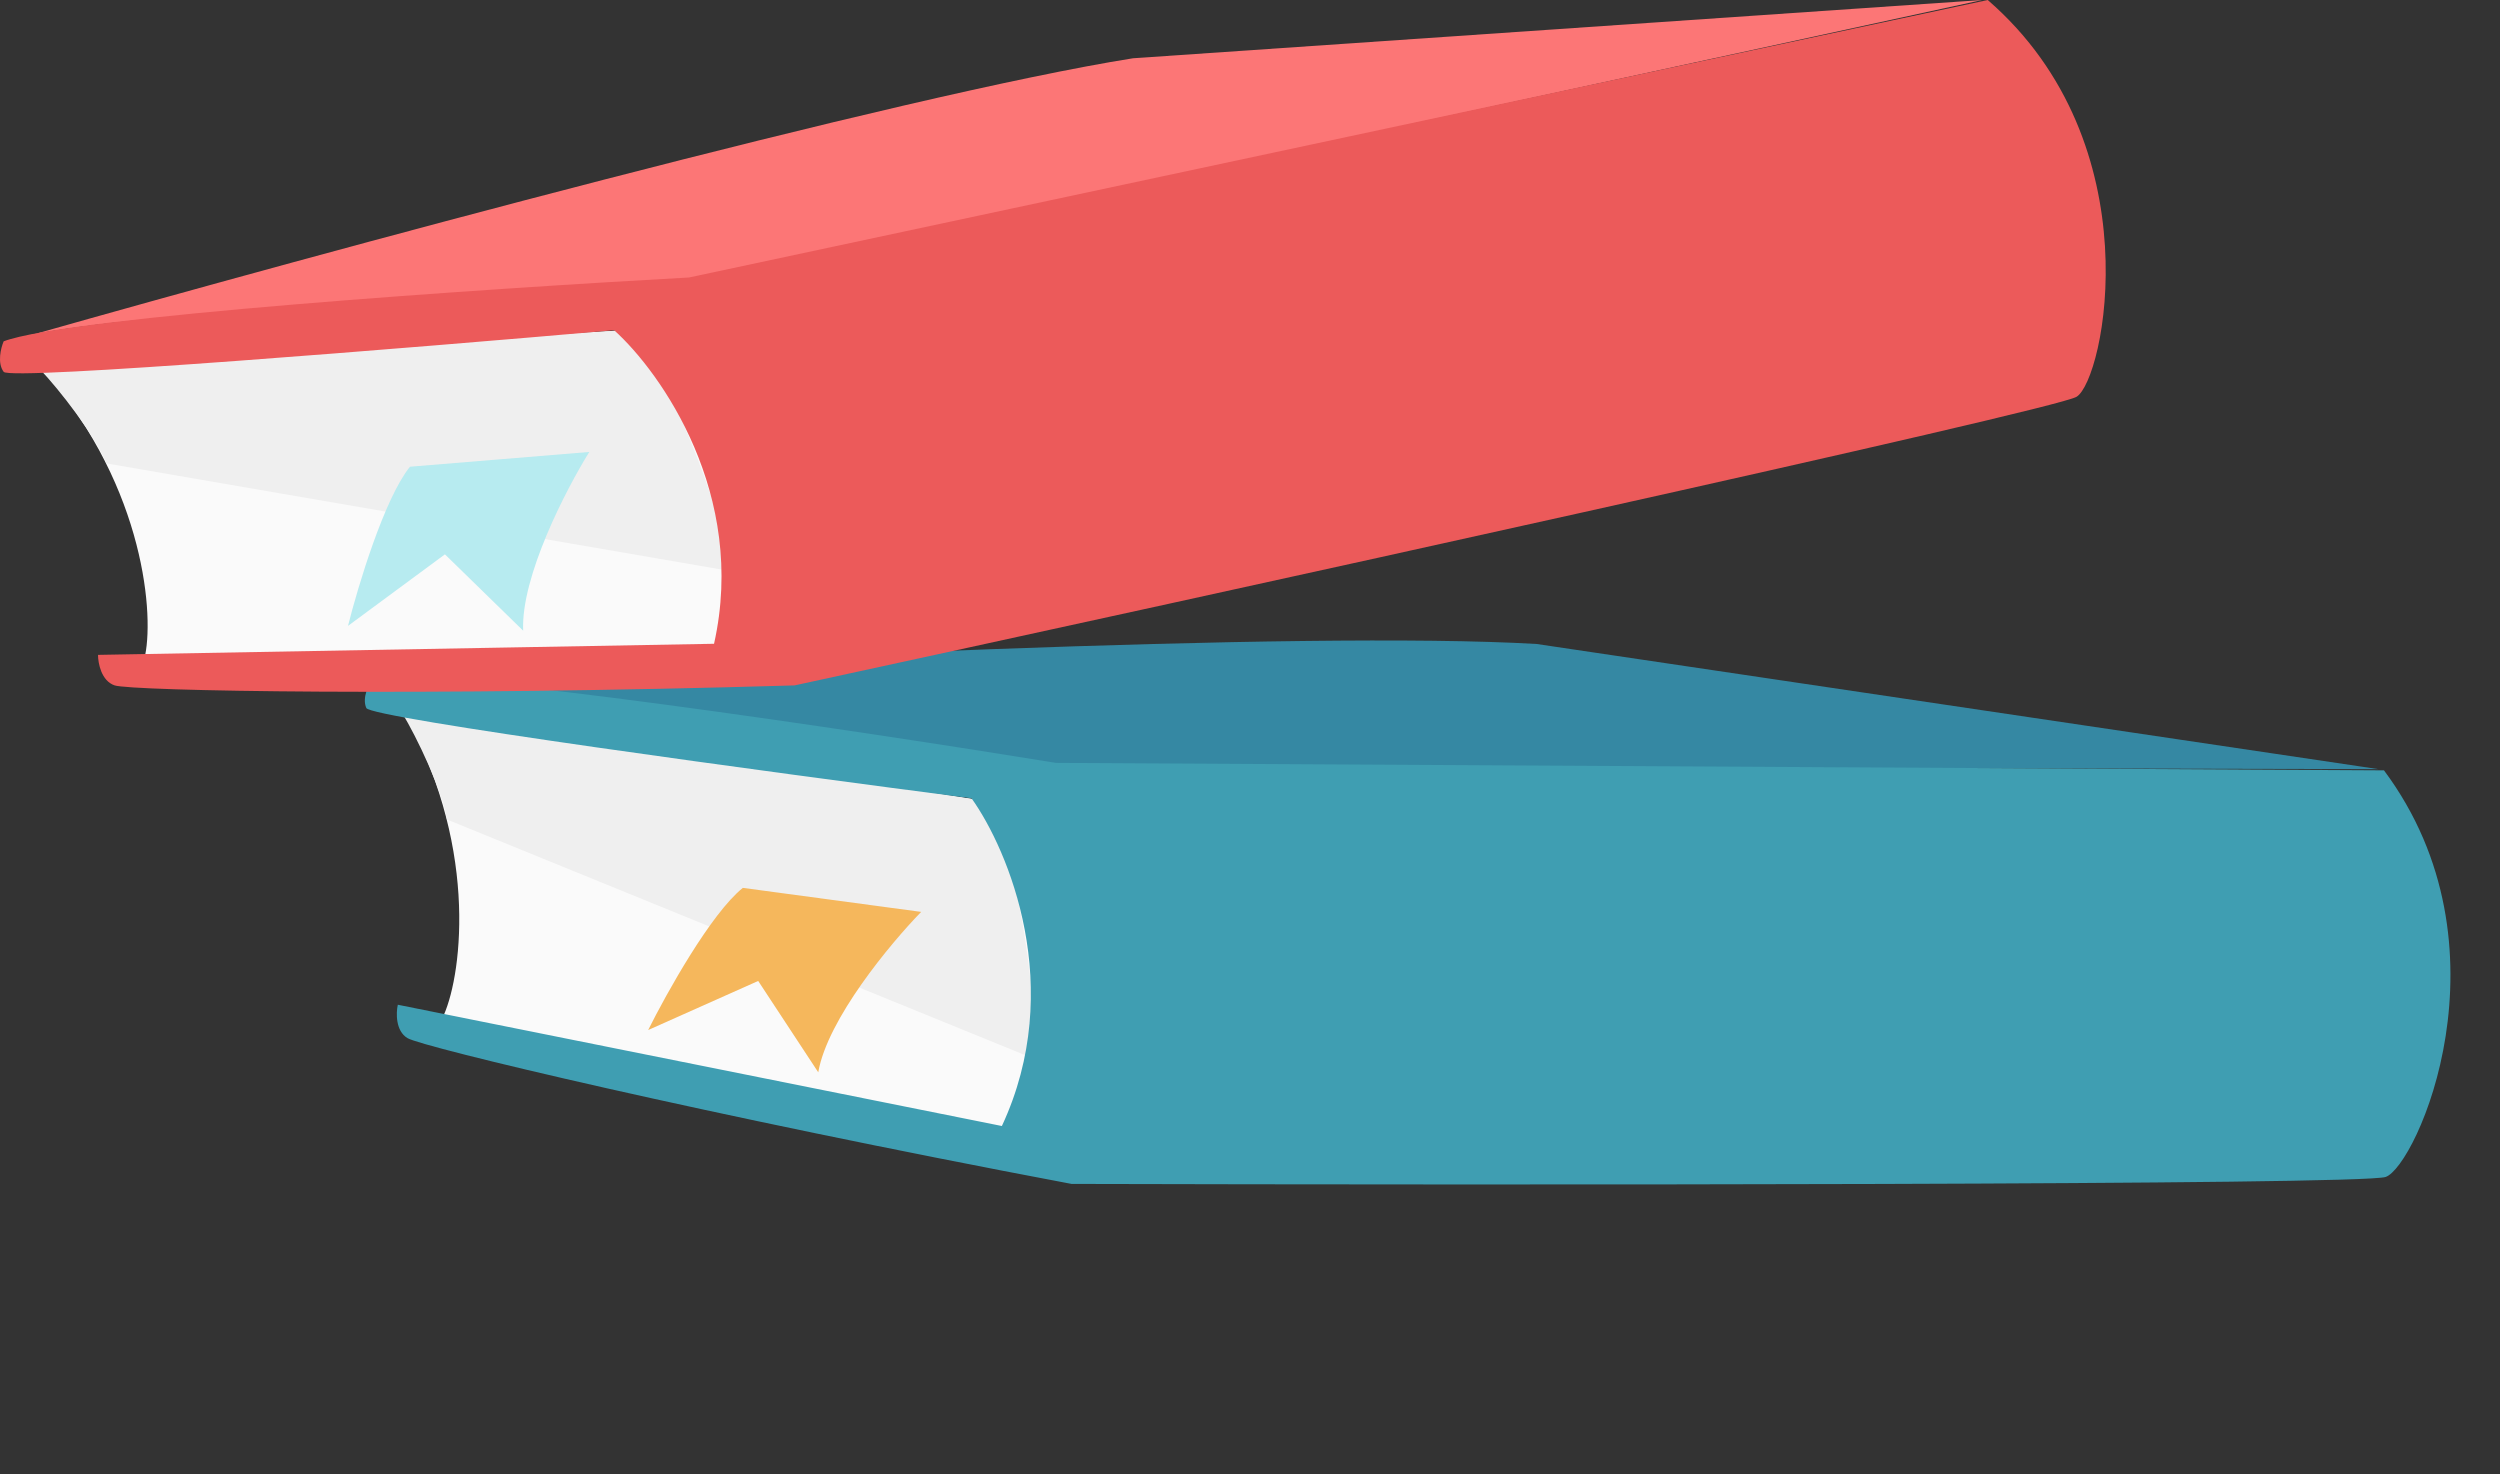 <svg width="173" height="102" viewBox="0 0 173 102" fill="none" xmlns="http://www.w3.org/2000/svg">
<rect x="0" y="0" width="173" height="102" fill="#333333" stroke="none"/>
<path d="M67.981 55.408L27.725 48.929C33.097 58.13 32.028 67.24 30.716 70.228L70.226 78.313C74.373 70.888 70.457 59.95 67.981 55.408Z" fill="#FAFAFA"/>
<path d="M67.794 55.367C70.568 58.493 71.563 68.646 71.713 73.332L30.932 56.711C30.593 54.67 28.841 51.009 27.831 49.346L67.794 55.367Z" fill="#EFEFEF"/>
<path d="M71.454 53.025C59.288 50.888 35.297 46.992 27.918 46.911C27.32 46.947 26.74 46.982 26.179 47.017C26.555 46.935 27.145 46.902 27.918 46.911C48.433 45.671 90.195 43.617 106.339 44.564L164.596 53.226L71.454 53.025Z" fill="#3588A3"/>
<path d="M25.351 48.998C25.033 48.299 25.521 47.331 25.804 46.935C30.518 46.239 59.284 50.55 73.078 52.792L164.971 53.308C174.083 65.532 167.207 80.733 165.084 81.446C163.386 82.017 103.755 82.005 74.151 81.927C48.667 77.118 29.243 72.461 28.2 71.839C27.366 71.341 27.404 70.091 27.528 69.528L69.33 77.92C73.788 68.361 69.788 58.82 67.231 55.244C53.404 53.453 25.67 49.697 25.351 48.998Z" fill="#3F9EB2"/>
<path d="M56.623 74.203C57.261 70.517 61.637 65.267 63.745 63.103L51.405 61.441C49.204 63.205 46.12 68.734 44.853 71.279L52.467 67.882L56.623 74.203Z" fill="#F5B75C"/>
<path d="M43.267 22.851L2.559 25.155C9.779 32.989 10.688 42.117 10.048 45.317L50.372 44.741C52.83 36.599 46.66 26.755 43.267 22.851Z" fill="#FAFAFA"/>
<path d="M43.075 22.851C46.455 25.308 49.604 35.012 50.756 39.556L7.359 32.068C6.591 30.147 4.095 26.947 2.751 25.539L43.075 22.851Z" fill="#EFEFEF"/>
<path d="M46.148 19.778C33.806 20.3 9.539 21.639 2.314 23.142C1.738 23.306 1.179 23.465 0.638 23.619C0.988 23.459 1.558 23.299 2.314 23.142C22.086 17.532 62.436 6.57 78.408 4.032L137.167 0L46.148 19.778Z" fill="#FC7676"/>
<path d="M0.254 25.731C-0.206 25.116 0.062 24.067 0.254 23.619C4.709 21.929 33.73 19.97 47.684 19.202L137.551 0C149.072 9.985 145.616 26.307 143.695 27.459C142.159 28.381 83.912 41.157 54.981 47.43C29.058 48.198 9.088 47.814 7.935 47.43C7.014 47.122 6.783 45.893 6.783 45.317L49.412 44.549C51.717 34.257 45.764 25.795 42.499 22.851C28.61 24.067 0.715 26.346 0.254 25.731Z" fill="#EC5A5A"/>
<path d="M36.204 43.644C36.036 39.907 39.185 33.841 40.78 31.275L28.37 32.297C26.599 34.492 24.773 40.555 24.081 43.312L30.789 38.361L36.204 43.644Z" fill="#B7EBF0"/>
</svg>
